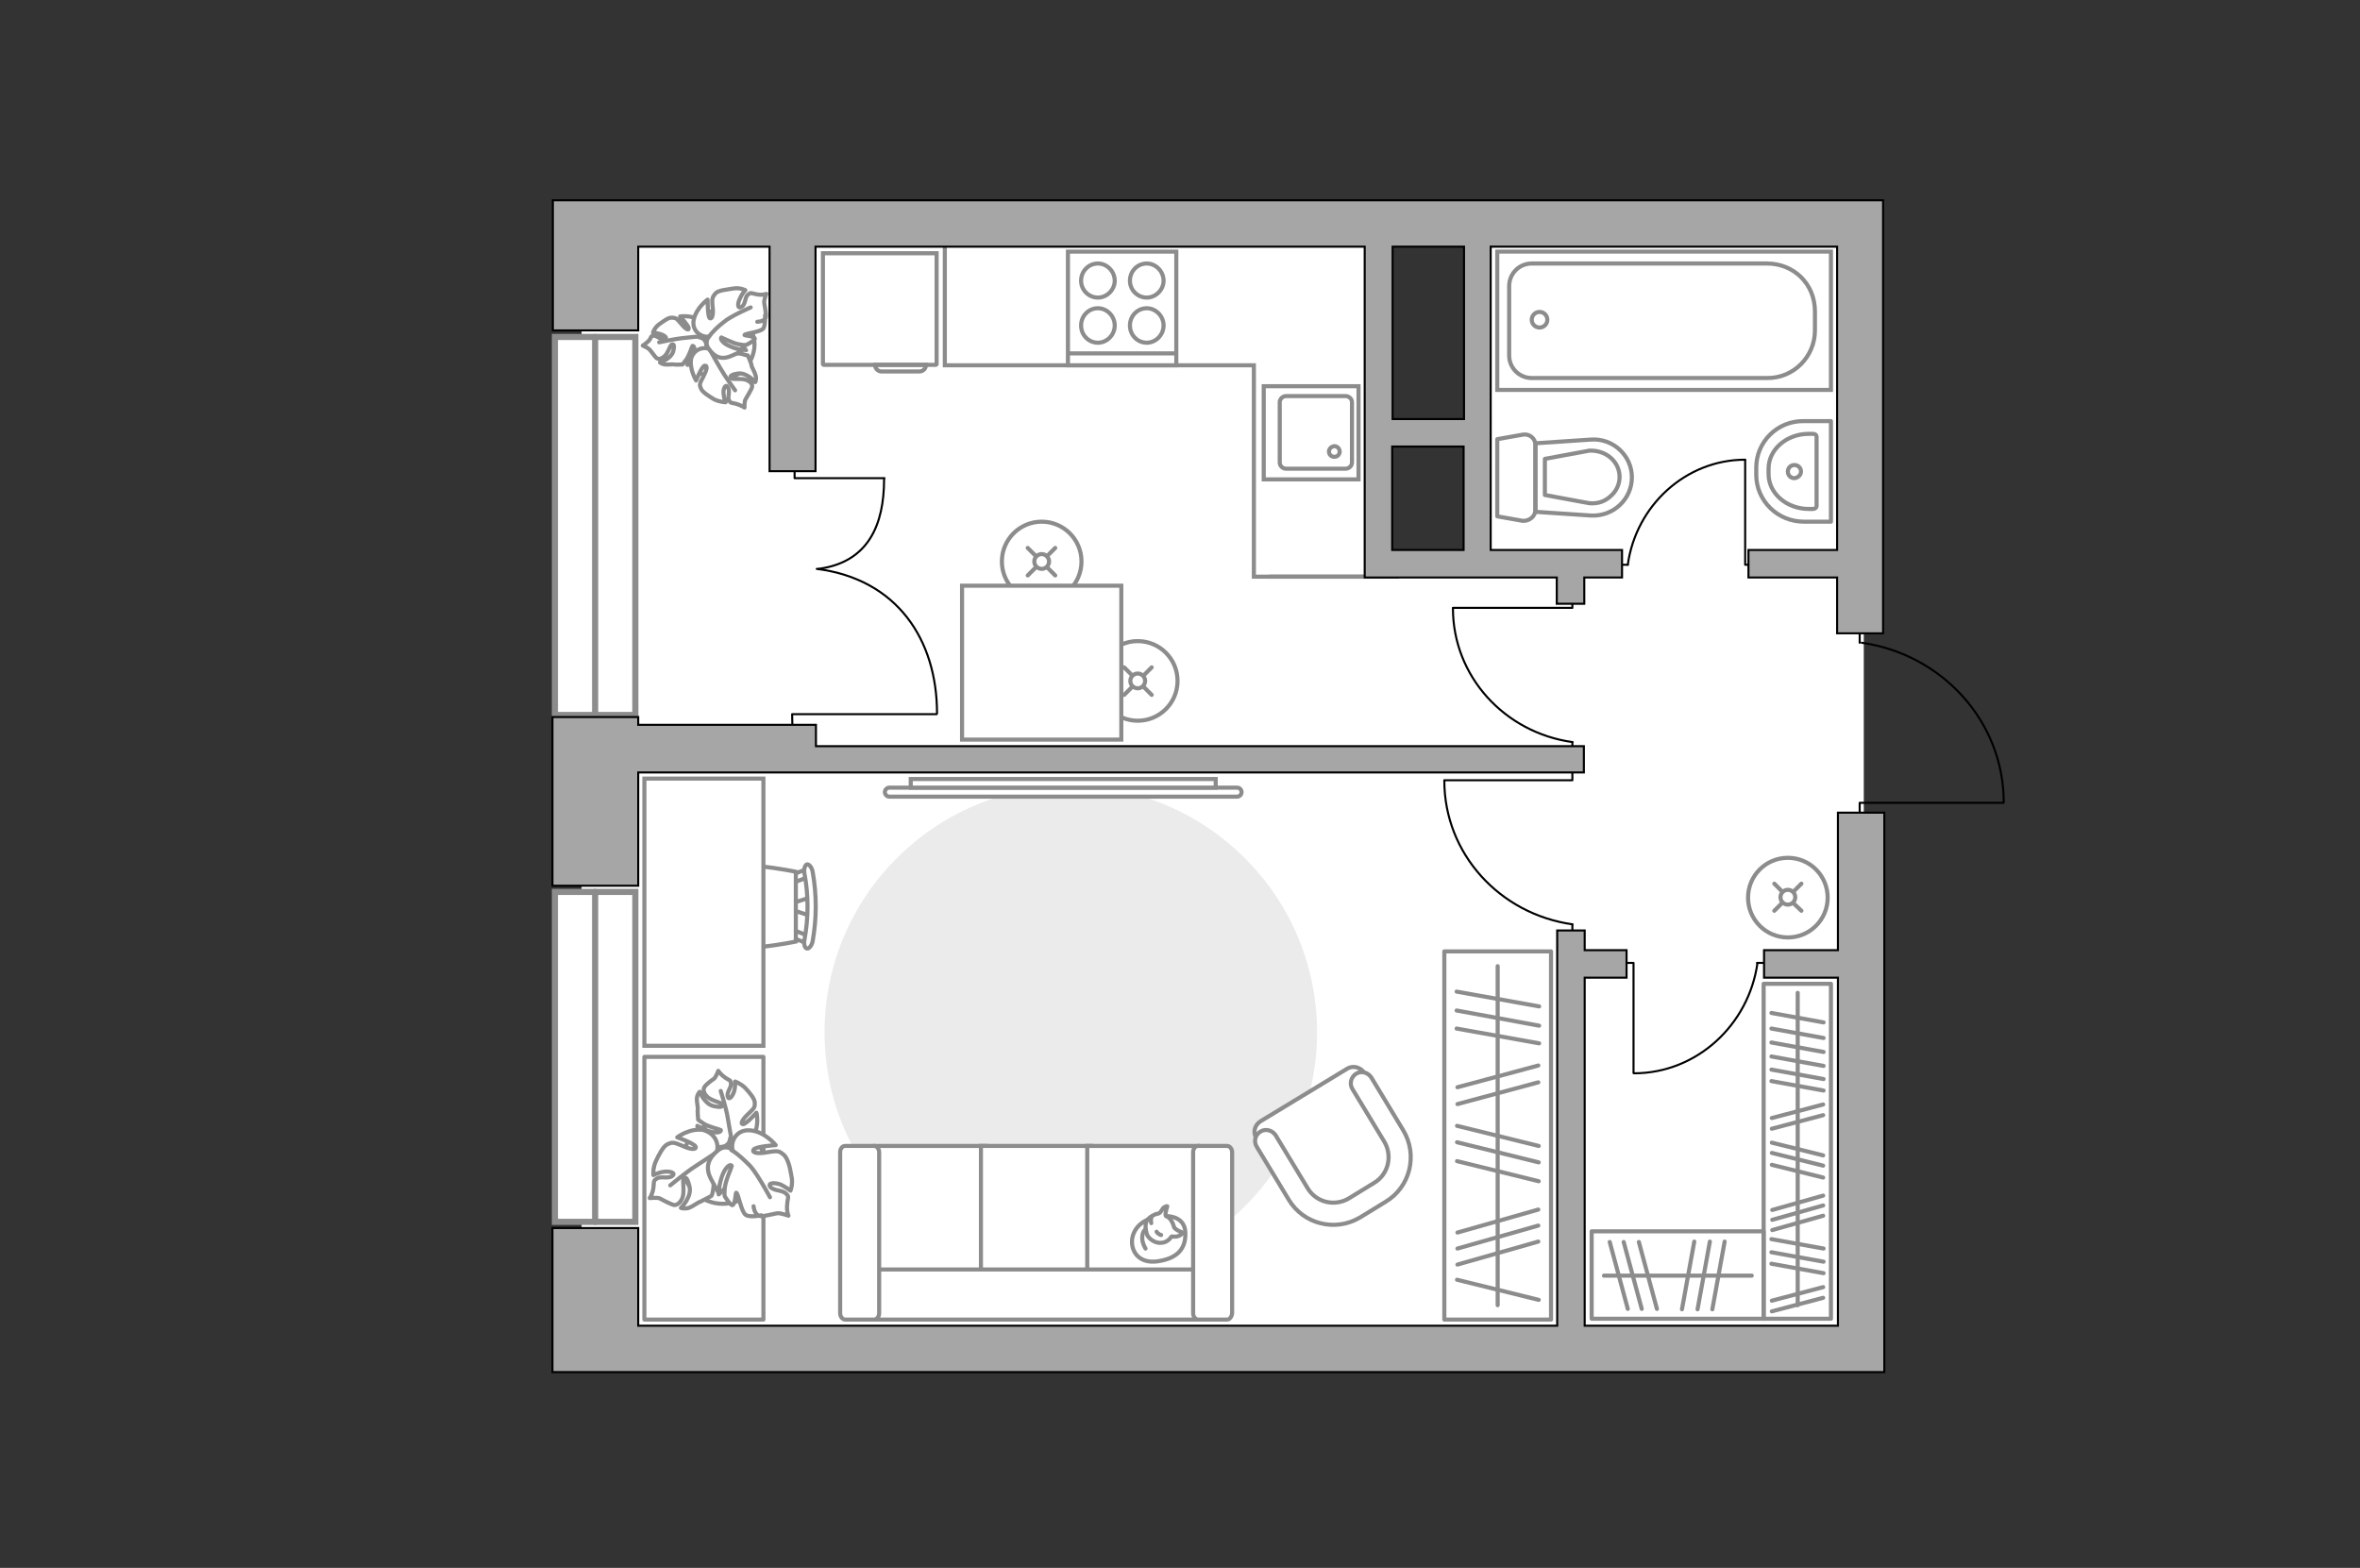 <?xml version="1.0" encoding="utf-8"?>
<!-- Generator: Adobe Illustrator 24.1.2, SVG Export Plug-In . SVG Version: 6.00 Build 0)  -->
<svg version="1.1" id="Слой_1" xmlns="http://www.w3.org/2000/svg" xmlns:xlink="http://www.w3.org/1999/xlink" x="0px" y="0px"
	 viewBox="0 0 575 382" style="enable-background:new 0 0 575 382;" xml:space="preserve">
<rect x="0" y="0" width="575" height="382" fill="#333333" stroke="none"/>
<style type="text/css">
	.st0{fill:#FFFFFF;}
	.st1{fill:#EBEBEB;}
	.st2{fill:none;stroke:#8C8C8C;stroke-miterlimit:10;}
	.st3{fill:#FFFFFF;stroke:#8C8C8C;stroke-miterlimit:10;}
	.st4{fill:none;stroke:#8C8C8C;stroke-linecap:round;stroke-linejoin:round;stroke-miterlimit:10;}
	.st5{fill:#FFFFFF;stroke:#8C8C8C;stroke-linecap:round;stroke-linejoin:round;stroke-miterlimit:10;}
	.st6{fill:none;stroke:#000000;stroke-width:0.5;stroke-linecap:round;stroke-linejoin:round;stroke-miterlimit:10;}
	.st7{fill:#FFFFFF;stroke:#8C8C8C;stroke-linecap:round;stroke-miterlimit:10;}
	.st8{fill:none;stroke:#8C8C8C;stroke-linecap:round;stroke-miterlimit:10;}
	.st9{fill:#FFFFFF;stroke:#8C8C8C;stroke-linecap:round;stroke-miterlimit:10;}
	.st10{fill:#FFFFFF;stroke:#8C8C8C;stroke-linecap:round;stroke-miterlimit:9.999;}
	.st11{fill:#FFFFFF;stroke:#8C8C8C;stroke-width:1.5;stroke-linecap:round;stroke-miterlimit:10;}
	.st12{fill:none;stroke:#8C8C8C;stroke-width:1.5;stroke-linecap:round;stroke-miterlimit:10;}
	.st13{fill:#A6A6A6;stroke:#000000;stroke-width:0.5;stroke-miterlimit:10;}
</style>
<g id="bg_1_">
	<rect x="361.1" y="58.2" class="st0" width="93" height="270.3"/>
	<polygon class="st0" points="141.7,127.1 391.1,137.6 391.1,328.5 141.7,328.5 	"/>
	<polygon class="st0" points="141.7,53.7 335.3,53.7 335.3,195.7 141.7,210.6 	"/>
</g>
<g id="furniture_1_">
	<path id="Vector_2_" class="st1" d="M260.9,191.5c-33.1,0-60,26.9-60,60s26.9,60,60,60s60-26.9,60-60S294,191.5,260.9,191.5z"/>
	<g>
		<path id="Vector_8_1_" class="st2" d="M228,88.9h-27.3c-0.1,0-0.2-0.1-0.2-0.2v-27h27.7v27C228.1,88.8,228.1,88.9,228,88.9z"/>
		<path id="Vector_9_1_" class="st2" d="M213.2,88.9h12.4c0,0.9-0.7,1.6-1.6,1.6h-9.1C214.1,90.6,213.2,89.9,213.2,88.9z"/>
	</g>
	<g id="Group_10_2_">
		<g id="Group_11_2_">
			<path id="Vector_20_2_" class="st3" d="M197.3,223.1l-4.8-1.6v-1.3l4.8-1.5V223.1z"/>
		</g>
		<g id="Group_12_2_">
			<path id="Vector_21_2_" class="st3" d="M192.8,227.4c0.1-0.6,0.4-0.8,0.8-0.7l3.8,1.5c0.3,0.1,0.5,0.6,0.4,1.1
				c-0.1,0.6-0.4,0.8-0.8,0.7l-3.8-1.5c-0.3-0.1-0.5-0.5-0.5-0.9C192.7,227.5,192.7,227.5,192.8,227.4z"/>
		</g>
		<g id="Group_13_2_">
			<path id="Vector_22_2_" class="st3" d="M193.1,213.1l3.8-1.5c0.4-0.1,0.7,0.2,0.8,0.7c0.2,0.5,0,1.1-0.4,1.2l-3.8,1.5
				c-0.4,0.1-0.7-0.2-0.8-0.7c0-0.1,0-0.1,0-0.2C192.7,213.7,193,213.4,193.1,213.1z"/>
		</g>
		<path id="Vector_23_2_" class="st3" d="M193.9,212.4v17c0,0-16.4,3.5-19.9,0c-3-3-3-14,0-17C177.5,208.9,193.9,212.4,193.9,212.4z
			"/>
		<path id="Vector_24_2_" class="st3" d="M196.6,210.6c0.5-0.1,1.2,0.7,1.4,1.8c1,5.6,1,11.3,0,16.9c-0.2,1.1-0.9,1.9-1.4,1.8
			c-0.5-0.1-0.8-1-0.6-2.1c1-5.4,1-10.9,0-16.2C195.8,211.8,196.1,210.8,196.6,210.6z"/>
	</g>
	<path id="Vector_36_1_" class="st3" d="M186,254.8h-29v-12.5v-52.6h29V254.8L186,254.8z"/>
	<g>
		<rect x="429.7" y="239.7" class="st4" width="16.4" height="81.6"/>
		<line class="st4" x1="431.6" y1="260.6" x2="444.3" y2="262.9"/>
		<line class="st4" x1="431.6" y1="257.4" x2="444.3" y2="259.7"/>
		<line class="st4" x1="431.6" y1="254" x2="444.3" y2="256.3"/>
		<line class="st4" x1="431.6" y1="250.6" x2="444.3" y2="252.9"/>
		<line class="st4" x1="431.6" y1="246.8" x2="444.3" y2="249.1"/>
		<line class="st4" x1="431.8" y1="294.8" x2="444.2" y2="291.3"/>
		<line class="st4" x1="431.8" y1="297.2" x2="444.2" y2="293.7"/>
		<line class="st4" x1="431.8" y1="299.7" x2="444.2" y2="296.2"/>
		<line class="st4" x1="431.6" y1="263.4" x2="444.3" y2="265.7"/>
		<line class="st4" x1="431.7" y1="272.4" x2="444.2" y2="269.1"/>
		<line class="st4" x1="431.7" y1="275" x2="444.2" y2="271.7"/>
		<line class="st4" x1="431.6" y1="305.1" x2="444.3" y2="307.4"/>
		<line class="st4" x1="431.6" y1="301.9" x2="444.3" y2="304.2"/>
		<line class="st4" x1="431.6" y1="307.9" x2="444.3" y2="310.2"/>
		<line class="st4" x1="431.7" y1="316.9" x2="444.2" y2="313.6"/>
		<line class="st4" x1="431.7" y1="319.5" x2="444.2" y2="316.2"/>
		<line class="st4" x1="431.7" y1="278.4" x2="444.2" y2="281.5"/>
		<line class="st4" x1="431.7" y1="283.8" x2="444.2" y2="286.9"/>
		<line class="st4" x1="431.7" y1="280.9" x2="444.2" y2="284"/>
		<line class="st4" x1="438" y1="241.9" x2="438" y2="318"/>
	</g>
	<g>
		<rect x="387.8" y="300" class="st4" width="41.9" height="21.3"/>
		<line class="st4" x1="409.8" y1="319" x2="412.8" y2="302.5"/>
		<line class="st4" x1="413.6" y1="319" x2="416.6" y2="302.5"/>
		<line class="st4" x1="417.2" y1="319" x2="420.2" y2="302.5"/>
		<line class="st4" x1="396.6" y1="318.9" x2="392.2" y2="302.6"/>
		<line class="st4" x1="400" y1="318.9" x2="395.6" y2="302.6"/>
		<line class="st4" x1="403.7" y1="318.9" x2="399.3" y2="302.6"/>
		<line class="st4" x1="390.8" y1="310.8" x2="426.8" y2="310.8"/>
	</g>
	<g>
		<rect x="351.9" y="231.8" class="st4" width="26" height="89.7"/>
		<line class="st4" x1="354.9" y1="241.6" x2="375" y2="245.2"/>
		<line class="st4" x1="354.9" y1="246.2" x2="375" y2="249.9"/>
		<line class="st4" x1="355.1" y1="300.3" x2="374.8" y2="294.7"/>
		<line class="st4" x1="355.1" y1="304.2" x2="374.8" y2="298.6"/>
		<line class="st4" x1="355.1" y1="308.1" x2="374.8" y2="302.5"/>
		<line class="st4" x1="354.9" y1="250.6" x2="375" y2="254.2"/>
		<line class="st4" x1="355.1" y1="264.9" x2="374.8" y2="259.6"/>
		<line class="st4" x1="355.1" y1="269" x2="374.8" y2="263.7"/>
		<line class="st4" x1="355" y1="274.3" x2="374.9" y2="279.2"/>
		<line class="st4" x1="355" y1="282.9" x2="374.9" y2="287.8"/>
		<line class="st4" x1="355" y1="311.8" x2="374.9" y2="316.7"/>
		<line class="st4" x1="355" y1="278.3" x2="374.9" y2="283.2"/>
		<line class="st4" x1="364.9" y1="235.4" x2="364.9" y2="318"/>
	</g>
	<g>
		<rect x="157" y="257.5" class="st4" width="29" height="64"/>
	</g>
	<g>
		<path id="Vector_60_5_" class="st3" d="M176.2,273.4c-5.5,0-10,4.4-10,9.9s4.4,10,9.9,10s10-4.4,10-9.9
			C186.2,277.9,181.8,273.4,176.2,273.4z"/>
		<path class="st5" d="M177.9,277.3c0,0,0,1.8-1.9,2.1c-1.9,0.3-3.8,0.2-5-2.4s-1.1-2.7-1.1-2.7s2.6,1.5,4.2,1.6s1.6-0.5,1.5-0.6
			s-2.8-0.7-4.1-1.5c-1.2-0.8-1.4-1-1.4-1s-0.2-2.3-0.1-2.6s-0.3-1.8-0.2-2.7c0.1-1,0.7-1.5,0.7-1.5s1.1,3,3.4,3.5
			c2.3,0.5,2.3-0.1,1.9-0.6c-0.3-0.3-2.6-0.8-3.5-1.7c-0.9-0.9-1-1.7-0.7-2.3c0.3-0.6,1.9-1.8,2.4-2.1c0.5-0.5,1-1.9,1-1.9
			s0.5,0.8,1.6,1.6s1.4,0.5,1.5,1.5c0.1,1-1.1,2.1-0.8,3.2c0.3,1,1.2-0.1,1.6-1.4c0.3-1.1,0.2-2.3,0.2-2.3s1.4,0.5,2.5,1.6
			c1.1,1.2,2.3,2.6,2.3,3.6c0,1,0,1.2-1.5,2.6c-1.5,1.4-2.1,2.5-1.4,2.6c0.7,0.1,3.3-2.8,3.3-2.8s0.8,3.2-0.8,5.6
			C181.4,279.3,178.7,278.4,177.9,277.3z"/>
		<path class="st4" d="M175.6,265.8c0,0,1.4,4.4,1.7,6.5c0.2,1.4,0.7,3.9,0.9,5.1c0.2,1.6,0,3.2-0.6,4.6"/>
		<path class="st5" d="M174.4,281c0,0,1.9-0.8,3.3,1.1c1.4,1.9,2,4.1-0.2,6.4c-2.1,2.4-2.4,2.5-2.4,2.5s0.5-3.4-0.2-5.2
			c-0.6-1.7-1.2-1.5-1.4-1.4c0,0.1,0.6,3.4,0.3,5.1c-0.2,1.7-0.5,1.9-0.5,1.9s-2.3,1.2-2.7,1.4c-0.5,0.1-1.7,1.1-2.8,1.5
			c-1.1,0.3-1.9,0-1.9,0s2.7-2.6,2.1-5.2c-0.6-2.6-1.2-2.4-1.5-1.8c-0.2,0.5,0.3,3-0.2,4.5c-0.6,1.4-1.4,1.8-2,1.8
			c-0.7-0.1-2.8-1.2-3.5-1.6c-0.7-0.3-2.5-0.1-2.5-0.1s0.7-0.9,0.9-2.5c0.2-1.6-0.1-1.7,0.9-2.3c1-0.6,2.7,0.2,3.7-0.6
			c1-0.8-0.7-1.2-2.1-1c-1.4,0.2-2.5,0.8-2.5,0.8s-0.2-1.6,0.6-3.4c0.8-1.7,1.8-3.6,2.8-4.1c1.1-0.5,1.4-0.6,3.5,0.3
			c2.1,1,3.6,1.1,3.4,0.3c-0.2-0.8-4.5-2.3-4.5-2.3s3-2.3,6.3-1.8C174.9,276.3,175.3,279.7,174.4,281z"/>
		<path class="st4" d="M163.3,288.8c0,0,4.1-3.4,6.2-4.7c1.4-0.9,3.9-2.6,5-3.3c1.6-1,3.4-1.5,5.2-1.6"/>
		<g>
			<path class="st5" d="M183.6,293.9c0.2,1.6,0.9,2.3,1.7,2.4c0.8,0.1,3.3-0.6,4.1-0.7c0.8-0.1,2.7,0.6,2.7,0.6s-0.5-1.1-0.3-2.8
				c0.1-1.8,0.6-1.7-0.3-2.6c-0.9-0.9-2.9-0.6-3.8-1.6c-0.8-1.1,1.1-1.1,2.5-0.6c1.4,0.7,2.4,1.5,2.4,1.5s0.7-1.7,0.2-3.7
				c-0.3-2-0.9-4.3-1.9-5.1c-1-0.8-1.2-1-3.7-0.6c-2.5,0.5-4.1,0.2-3.6-0.6c0.5-0.8,5.4-1.1,5.4-1.1s-2.6-3.3-6.2-3.6
				c-3.6-0.3-4.8,3-4.3,4.7c0,0-1.8-1.4-3.7,0.3c-1.9,1.6-3.2,3.7-1.6,6.8c1.7,3.2,1.8,3.3,1.8,3.3s0.5-3.7,1.6-5.4
				c1.1-1.7,1.7-1.2,1.7-1c0,0.2-1.5,3.4-1.7,5.3c-0.2,1.8,0,2.1,0,2.1s1.5,2.4,1.9,2.1c0.7-0.3,0.7-3.2,0.9-3
				c0.5,0.2,1.2,4.7,2.3,5.4c1,0.7,3.8,0.1,3.8,0.1"/>
			<path class="st4" d="M187.6,291.7c0,0-3-5.6-4.8-7.6c-1.2-1.2-3-3-4.6-3.9"/>
		</g>
	</g>
	<g>
		<path id="Vector_60_6_" class="st3" d="M167,83.3c-0.4,4.6,3,8.6,7.7,9.1c4.6,0.4,8.6-3,9.1-7.7c0.4-4.6-3-8.6-7.7-9
			C171.4,75.2,167.3,78.6,167,83.3z"/>
		<path class="st5" d="M170.4,82.2c0,0,1.5,0.1,1.7,1.8c0.3,1.6,0,3.3-2.2,4.1c-2.1,0.8-2.4,0.8-2.4,0.8s1.3-2,1.6-3.4
			c0.3-1.2-0.4-1.3-0.4-1.2c-0.1,0.1-0.8,2.4-1.5,3.3c-0.7,1-0.9,1.2-0.9,1.2s-2,0.1-2.1,0c-0.4-0.1-1.5,0.1-2.2,0
			c-0.8-0.1-1.2-0.5-1.2-0.5s2.6-0.8,3.2-2.6c0.5-1.8,0-2-0.4-1.7s-0.8,2-1.7,2.8c-0.8,0.7-1.5,0.8-2,0.4c-0.4-0.4-1.3-1.7-1.7-2.1
			c-0.4-0.4-1.6-0.9-1.6-0.9s0.7-0.4,1.5-1.2c0.7-0.9,0.4-1.2,1.2-1.2s1.7,1,2.6,0.9c0.9-0.3,0-1-1-1.3s-1.8-0.4-1.8-0.4
			s0.4-1.2,1.5-2c1.2-0.8,2.2-1.7,3.2-1.6c0.9,0.1,1,0.1,2,1.3c1,1.3,2,2,2,1.3c0.1-0.5-2.1-2.9-2.1-2.9s2.8-0.4,4.6,0.9
			C172.2,79.3,171.4,81.5,170.4,82.2z"/>
		<path class="st4" d="M160.6,83.4c0,0,3.7-0.8,5.5-1c1.2-0.1,3.4-0.4,4.3-0.4c1.3-0.1,2.6,0.1,3.8,0.7"/>
		<path class="st5" d="M173.3,85.3c0,0-0.5-1.7,1.2-2.6c1.7-1,3.5-1.5,5.3,0.5c2,2,2,2.1,2,2.1s-2.8-0.5-4.3-0.1s-1.2,1-1.2,1
			s2.8-0.3,4.3,0c1.3,0.4,1.6,0.4,1.6,0.4s0.9,2,0.9,2.4s0.8,1.6,1,2.5c0.3,0.9-0.1,1.6-0.1,1.6s-2-2.4-4.2-2.1
			c-2.1,0.3-2,0.9-1.6,1.2c0.4,0.3,2.6-0.1,3.7,0.4c1.2,0.5,1.5,1.2,1.3,1.8c-0.1,0.5-1.2,2.2-1.5,2.8c-0.4,0.5-0.3,2.1-0.3,2.1
			s-0.7-0.5-2-0.9s-1.3,0-1.8-0.9c-0.4-0.9,0.4-2.2-0.3-3.2c-0.5-0.9-1.2,0.5-1,1.7c0.1,1.2,0.5,2,0.5,2s-1.3,0-2.8-0.7
			c-1.3-0.8-2.8-1.7-3.2-2.6c-0.4-0.9-0.4-1.2,0.5-2.8c0.9-1.7,1.2-2.9,0.4-2.8c-0.7,0.1-2.1,3.6-2.1,3.6s-1.7-2.8-1.2-5.4
			C169.3,84.6,172.1,84.4,173.3,85.3z"/>
		<path class="st4" d="M179.1,95.1c0,0-2.6-3.6-3.6-5.4c-0.7-1.2-2-3.4-2.4-4.3c-0.7-1.3-1-2.8-1-4.4"/>
		<g>
			<path class="st5" d="M184.5,78.4c1.3-0.1,2-0.5,2.1-1.2s-0.3-2.8-0.4-3.4c-0.1-0.7,0.5-2.2,0.5-2.2s-0.9,0.4-2.4,0.1
				s-1.3-0.5-2.1,0.1c-0.8,0.7-0.5,2.5-1.6,3c-1,0.5-0.9-1-0.3-2.1c0.5-1.2,1.3-2,1.3-2s-1.3-0.7-3-0.4c-1.7,0.3-3.6,0.4-4.3,1.2
				c-0.6,0.8-0.9,1-0.7,3c0.3,2.1-0.1,3.4-0.7,3c-0.5-0.4-0.5-4.5-0.5-4.5s-2.8,2-3.4,5c-0.5,2.9,2.2,4.3,3.7,4c0,0-1.2,1.5,0,3
				c1.2,1.7,2.8,2.9,5.5,1.7c2.8-1.2,2.8-1.3,2.8-1.3s-3-0.7-4.4-1.7c-1.3-1-0.9-1.5-0.8-1.5s2.8,1.5,4.3,1.7
				c1.5,0.3,1.8,0.1,1.8,0.1s2-1,2-1.5c-0.3-0.7-2.6-0.7-2.5-0.9c0.3-0.4,4-0.7,4.6-1.6c0.5-0.8,0.4-3.2,0.4-3.2"/>
			<path class="st4" d="M182.9,74.9c0,0-4.9,2.1-6.6,3.6c-1.2,0.9-2.8,2.4-3.6,3.6"/>
		</g>
	</g>
	<g id="Group_31_5_">
		<path id="Vector_149_5_" class="st6" d="M425.2,112.1v25.5h2.6"/>
		<path id="Vector_150_5_" class="st6" d="M393.9,137.6h2.7"/>
		<path id="Vector_151_5_" class="st6" d="M396.6,137.6c2-14.4,14.1-25.6,28.6-25.6"/>
	</g>
	<g id="Group_31_6_">
		<path id="Vector_149_6_" class="st6" d="M354,148.1h29.1v-2.9"/>
		<path id="Vector_150_6_" class="st6" d="M383.1,183.8v-3"/>
		<path id="Vector_151_6_" class="st6" d="M383.1,180.8c-16.5-2.3-29.1-16-29.1-32.6"/>
	</g>
	<g id="Group_31_1_">
		<path id="Vector_149_1_" class="st6" d="M351.9,190.1h31.2V187"/>
		<path id="Vector_150_1_" class="st6" d="M383.1,228.4v-3.2"/>
		<path id="Vector_151_1_" class="st6" d="M383.1,225.2c-17.7-2.5-31.2-17.2-31.2-35"/>
	</g>
	<g id="Group_31_7_">
		<path id="Vector_149_7_" class="st6" d="M398,261.4v-26.8h-2.8"/>
		<path id="Vector_150_7_" class="st6" d="M431,234.6h-2.9"/>
		<path id="Vector_151_7_" class="st6" d="M428.2,234.6c-2.1,15.1-14.8,26.9-30.1,26.9"/>
	</g>
	<g>
		<g>
			<polyline class="st6" points="215.5,116.5 193.6,116.5 193.6,112.5 			"/>
			<path class="st6" d="M199.4,138.6c12.2-1.6,16-10.8,16-21.8"/>
		</g>
		<g>
			<polyline class="st6" points="228.2,174 193,174 193.1,178.9 			"/>
			<path class="st6" d="M199,138.6c19.6,2.5,29.3,17.3,29.3,35.2"/>
		</g>
	</g>
	<g>
		<ellipse class="st7" cx="277.2" cy="165.9" rx="9.7" ry="9.7"/>
		<line class="st8" x1="273.9" y1="162.6" x2="275.9" y2="164.6"/>
		<circle class="st9" cx="277.2" cy="165.9" r="1.8"/>
		<line class="st8" x1="278.6" y1="167.3" x2="280.6" y2="169.3"/>
		<line class="st8" x1="273.9" y1="169.3" x2="275.9" y2="167.3"/>
		<line class="st8" x1="278.6" y1="164.6" x2="280.6" y2="162.6"/>
	</g>
	<g>
		<ellipse class="st10" cx="435.6" cy="218.7" rx="9.7" ry="9.7"/>
		<line class="st8" x1="432.3" y1="215.3" x2="434.2" y2="217.2"/>
		<circle class="st9" cx="435.6" cy="218.6" r="1.8"/>
		<line class="st8" x1="436.9" y1="220" x2="438.9" y2="221.9"/>
		<line class="st8" x1="432.3" y1="221.9" x2="434.2" y2="220"/>
		<line class="st8" x1="436.9" y1="217.3" x2="438.9" y2="215.3"/>
	</g>
	<g>
		<ellipse class="st7" cx="253.8" cy="136.8" rx="9.7" ry="9.7"/>
		<line class="st8" x1="250.4" y1="133.5" x2="252.4" y2="135.5"/>
		<circle class="st9" cx="253.8" cy="136.8" r="1.8"/>
		<line class="st8" x1="255.1" y1="138.2" x2="257.1" y2="140.2"/>
		<line class="st8" x1="250.4" y1="140.2" x2="252.4" y2="138.2"/>
		<line class="st8" x1="255.1" y1="135.5" x2="257.1" y2="133.5"/>
	</g>
	<polyline class="st2" points="340.9,140.5 305.5,140.5 305.5,89 230.2,89 230.2,59.1 	"/>
	<rect x="234.4" y="142.7" class="st3" width="38.8" height="37.5"/>
	<g>
		<path id="Vector_54_1_" class="st3" d="M213.2,279.2h26.9v42.3h-26.9V279.2z"/>
		<path id="Vector_55_1_" class="st3" d="M239,279.2h26.9v42.3H239V279.2z"/>
		<path id="Vector_56_1_" class="st3" d="M264.9,321.5v-42.3h26.9v42.3H264.9L264.9,321.5z"/>
		<path id="Vector_57_1_" class="st3" d="M295.5,309.3v12.2h-86.2l2.5-12.2H295.5z"/>
		<path id="Vector_58_1_" class="st3" d="M213,321.5h-7.1c-0.6,0-1.2-0.7-1.2-1.5v-39.3c0-0.8,0.5-1.5,1.2-1.5h7.1
			c0.6,0,1.2,0.7,1.2,1.5V320C214.2,320.8,213.6,321.5,213,321.5z"/>
		<path id="Vector_59_1_" class="st3" d="M299,321.5h-7.1c-0.6,0-1.2-0.7-1.2-1.5v-39.3c0-0.8,0.5-1.5,1.2-1.5h7.1
			c0.6,0,1.2,0.7,1.2,1.5V320C300.1,320.8,299.6,321.5,299,321.5z"/>
		<g>
			<path class="st5" d="M275.9,301.5c-0.6,3.2,1.5,6.5,6.2,5.8c4.7-0.7,6.9-3,6.7-7.1s-4.7-3.9-4.7-3.9
				C279.7,296.3,276.6,298.3,275.9,301.5z"/>
			<path class="st5" d="M284.1,296.3c-0.4-0.3,0.3-2.4,0.3-2.4s-0.1-0.1-0.7,0.2c-0.6,0.3-0.8,1.5-1.6,1.6c-0.8,0.1-2,0.8-2.6,1.6
				c-0.6,0.8-0.4,2.3-0.1,3.3c0.3,1.1,2,2.4,3.6,2.2c1.6-0.1,2.4-1.5,2.4-1.5s0-0.1,0.7,0c1.2,0.1,2-0.8,2-0.8s0.1-0.3-0.7-0.5
				c-0.8-0.3-1.3-0.9-1.3-0.9C285.3,296.4,284.3,296.5,284.1,296.3z"/>
			<path class="st5" d="M282.9,300.9c-0.8-0.2-1.1-0.8-1.1-0.8"/>
			<path class="st5" d="M280.5,296.8c-0.2,0.5,0,1.2,0,1.2"/>
			<path class="st4" d="M279.1,304.2c0,0-0.9-1.4-0.8-2.8c0.1-1.6,0.8-1.8,0.8-1.8"/>
		</g>
	</g>
	<line class="st2" x1="309.2" y1="140.5" x2="337.5" y2="140.5"/>
	<g>
		<path class="st3" d="M301.4,191.9c0.6,0,1.1,0.5,1.1,1.1s-0.5,1.1-1.1,1.1h-84.7c-0.6,0-1.1-0.5-1.1-1.1s0.5-1.1,1.1-1.1H301.4z"
			/>
		<rect x="221.9" y="189.8" class="st3" width="74.3" height="2.1"/>
	</g>
	<g>
		<path id="Vector_37_3_" class="st3" d="M307.1,273.2l21.1-12.8c1.4-0.9,3.3-0.4,4.2,1l8.9,14.6c3.2,5.3,1.5,12.3-3.8,15.5l-7,4.2
			c-5.3,3.2-12.3,1.5-15.5-3.8l-8.9-14.6C305.2,275.9,305.7,274.1,307.1,273.2z"/>
		<path id="Vector_38_4_" class="st3" d="M307.1,275.7c1.3-0.8,2.9-0.3,3.7,0.9l7.8,12.9c2.1,3.5,6.6,4.5,10,2.5l6.2-3.8
			c3.5-2.1,4.5-6.6,2.5-10l-7.8-12.9c-0.8-1.3-0.3-2.9,0.9-3.7c1.3-0.8,2.9-0.3,3.7,0.9l7.8,12.9c3.6,6,1.7,13.8-4.3,17.4l-6.2,3.8
			c-6,3.6-13.8,1.7-17.4-4.3l-7.8-12.9C305.4,278.1,305.8,276.5,307.1,275.7z"/>
	</g>
</g>
<g id="windows_1_">
	<g>
		<rect x="135.2" y="82.1" class="st11" width="19.6" height="92.1"/>
		<line class="st12" x1="145" y1="82.1" x2="145" y2="174.2"/>
	</g>
	<g>
		<rect x="135.2" y="217.3" class="st11" width="19.6" height="80.4"/>
		<line class="st12" x1="145" y1="217.3" x2="145" y2="297.7"/>
	</g>
</g>
<g id="plan">
	<g id="Group_26_2_">
		<path id="Vector_130_2_" class="st4" d="M374.1,124.2v-15.8c0-1.6-1.5-2.8-3.1-2.5l-6.2,1.1v18.8l6.2,1.1
			C372.6,127,374.1,125.8,374.1,124.2z"/>
		<path id="Vector_131_2_" class="st4" d="M397.6,116.3c0-5.3-4.6-9.6-10-9.2l-13.5,0.9v16.7l13.5,0.9
			C393.1,125.9,397.6,121.6,397.6,116.3z"/>
		<path id="Vector_132_2_" class="st4" d="M376.4,111.8l10.8-2c1.9-0.1,3.8,0.5,5.2,1.7s2.2,2.9,2.2,4.7s-0.8,3.5-2.2,4.7
			c-1.4,1.3-3.2,1.9-5.2,1.7l-10.8-2V111.8z"/>
	</g>
	<g>
		<path id="Vector_133_2_" class="st4" d="M430.9,114.2v1.3c0,4.7,4.4,8.5,9.8,8.5h1c0.5,0,0.9-0.3,0.9-0.7v-16.9
			c0-0.4-0.3-0.7-0.9-0.7h-1C435.3,105.7,430.9,109.5,430.9,114.2z"/>
		<path id="Vector_134_2_" class="st4" d="M427.9,113.9v1.8c0,6.3,5.2,11.4,11.6,11.4h6.6v-24.5h-6.6
			C433,102.5,427.9,107.7,427.9,113.9z"/>
		<path class="st4" d="M438.8,114.9c0-0.9-0.7-1.6-1.6-1.6c-0.9,0-1.6,0.7-1.6,1.6s0.7,1.6,1.6,1.6
			C438.1,116.4,438.8,115.7,438.8,114.9z"/>
	</g>
	<g>
		<g>
			<path id="Vector_135_2_" class="st3" d="M446.1,61.3h-81.3V95h81.3V61.3L446.1,61.3z"/>
			<path id="Vector_136_2_" class="st3" d="M442.2,80.5v-4.6c0-6.8-5.2-11.7-11.7-11.7h-57.3c-3.1,0-5.5,2.5-5.5,5.5v16.9
				c0,3.1,2.5,5.5,5.5,5.5h57.3C437,92.2,442.2,86.9,442.2,80.5z"/>
		</g>
		<circle class="st3" cx="375.1" cy="77.9" r="1.9"/>
	</g>
	<g>
		<g id="Group_27_1_">
			<path id="Vector_140_1_" class="st3" d="M307.9,116.8V94.1H331v22.7H307.9z"/>
		</g>
		<path id="Vector_141_1_" class="st3" d="M329.4,98v14.7c0,0.8-0.7,1.5-1.6,1.5h-14.4c-0.9,0-1.6-0.7-1.6-1.5V98
			c0-0.8,0.7-1.5,1.6-1.5h14.4C328.7,96.5,329.4,97.2,329.4,98z"/>
		<path id="Vector_139_1_" class="st3" d="M323.8,110c0,0.8,0.6,1.3,1.3,1.3c0.8,0,1.3-0.6,1.3-1.3c0-0.7-0.6-1.3-1.3-1.3
			C324.4,108.8,323.8,109.3,323.8,110z"/>
	</g>
	<g>
		<polyline class="st6" points="488.1,195.6 453.1,195.6 453.1,201.5 		"/>
		<line class="st6" x1="453.1" y1="151.2" x2="453.1" y2="156.6"/>
		<path class="st6" d="M453.6,156.6c19.6,2.8,34.6,19.2,34.6,38.9"/>
	</g>
	<g>
		<polygon class="st13" points="155.5,188.2 385.9,188.2 385.9,181.8 198.8,181.8 198.8,176.6 187.5,176.6 155.5,176.6 155.5,174.7 
			134.6,174.7 134.6,215.8 155.5,215.8 		"/>
		<path class="st13" d="M155.5,60.1h32v54.7h11.2V60.1h133.8V134v6.7h6.7h17.4h6.7h16v6.4h6.7v-6.4h9.2V134h-32V60.1h84.4V134H426
			v6.7h21.6v13.6h11.2V48.8h-4.3h-6.7H155.5h-17.8h-3v31.7h20.8V60.1z M339.3,60.1h17.4v42h-17.4V60.1z M339.2,108.8h17.4V134h-17.4
			V108.8z"/>
		<polygon class="st13" points="447.8,198 447.8,231.5 429.8,231.5 429.8,238.2 447.8,238.2 447.8,323 386.1,323 386.1,238.2 
			396.3,238.2 396.3,231.5 386.1,231.5 386.1,226.7 379.4,226.7 379.4,323 155.5,323 155.5,299.2 134.6,299.2 134.6,334.3 
			137.7,334.3 155.5,334.3 447.8,334.3 454.5,334.3 459.1,334.3 459.1,198 		"/>
	</g>
	<g>
		<path id="Vector_142_3_" class="st3" d="M286.6,61.3h-26.4V89h26.4V61.3z"/>
		<g id="Group_28_3_">
			<g id="Group_29_3_">
				<path id="Vector_143_3_" class="st3" d="M267.5,72.5c2.2,0,4.1-1.9,4.1-4.1c0-2.3-1.9-4.2-4.1-4.2c-2.3,0-4.1,1.9-4.1,4.2
					C263.4,70.6,265.2,72.5,267.5,72.5z"/>
				<path id="Vector_144_3_" class="st3" d="M267.5,83.5c2.2,0,4.1-1.9,4.1-4.2c0-2.3-1.9-4.2-4.1-4.2c-2.3,0-4.1,1.9-4.1,4.2
					C263.4,81.6,265.2,83.5,267.5,83.5z"/>
			</g>
			<g id="Group_30_3_">
				<path id="Vector_145_3_" class="st3" d="M279.4,72.5c2.2,0,4.1-1.9,4.1-4.1c0-2.3-1.9-4.2-4.1-4.2c-2.3,0-4.1,1.9-4.1,4.2
					C275.3,70.6,277.1,72.5,279.4,72.5z"/>
				<path id="Vector_146_3_" class="st3" d="M279.4,83.5c2.2,0,4.1-1.9,4.1-4.2c0-2.3-1.9-4.2-4.1-4.2c-2.3,0-4.1,1.9-4.1,4.2
					C275.3,81.6,277.1,83.5,279.4,83.5z"/>
			</g>
		</g>
		<path id="Vector_147_3_" class="st3" d="M260.2,86.1h26.1"/>
	</g>
</g>
<g id="points">
	<path id="r_00000159460450247526195190000004581972858989415095_" class="st4" d="M259.9,248"/>
	<path id="g" class="st4" d="M411.4,278.9"/>
	<path id="k_00000147200364946741553420000003602754153467355784_" class="st4" d="M269.9,109.9"/>
	<path id="b_00000092432231697315704840000004943882604624876952_" class="st4" d="M173.6,131.4"/>
	<path id="s_1_" class="st4" d="M410,107.1"/>
	<path id="h_00000053515182544796624550000011899229686676332427_" class="st4" d="M418.7,179.2"/>
</g>
</svg>
